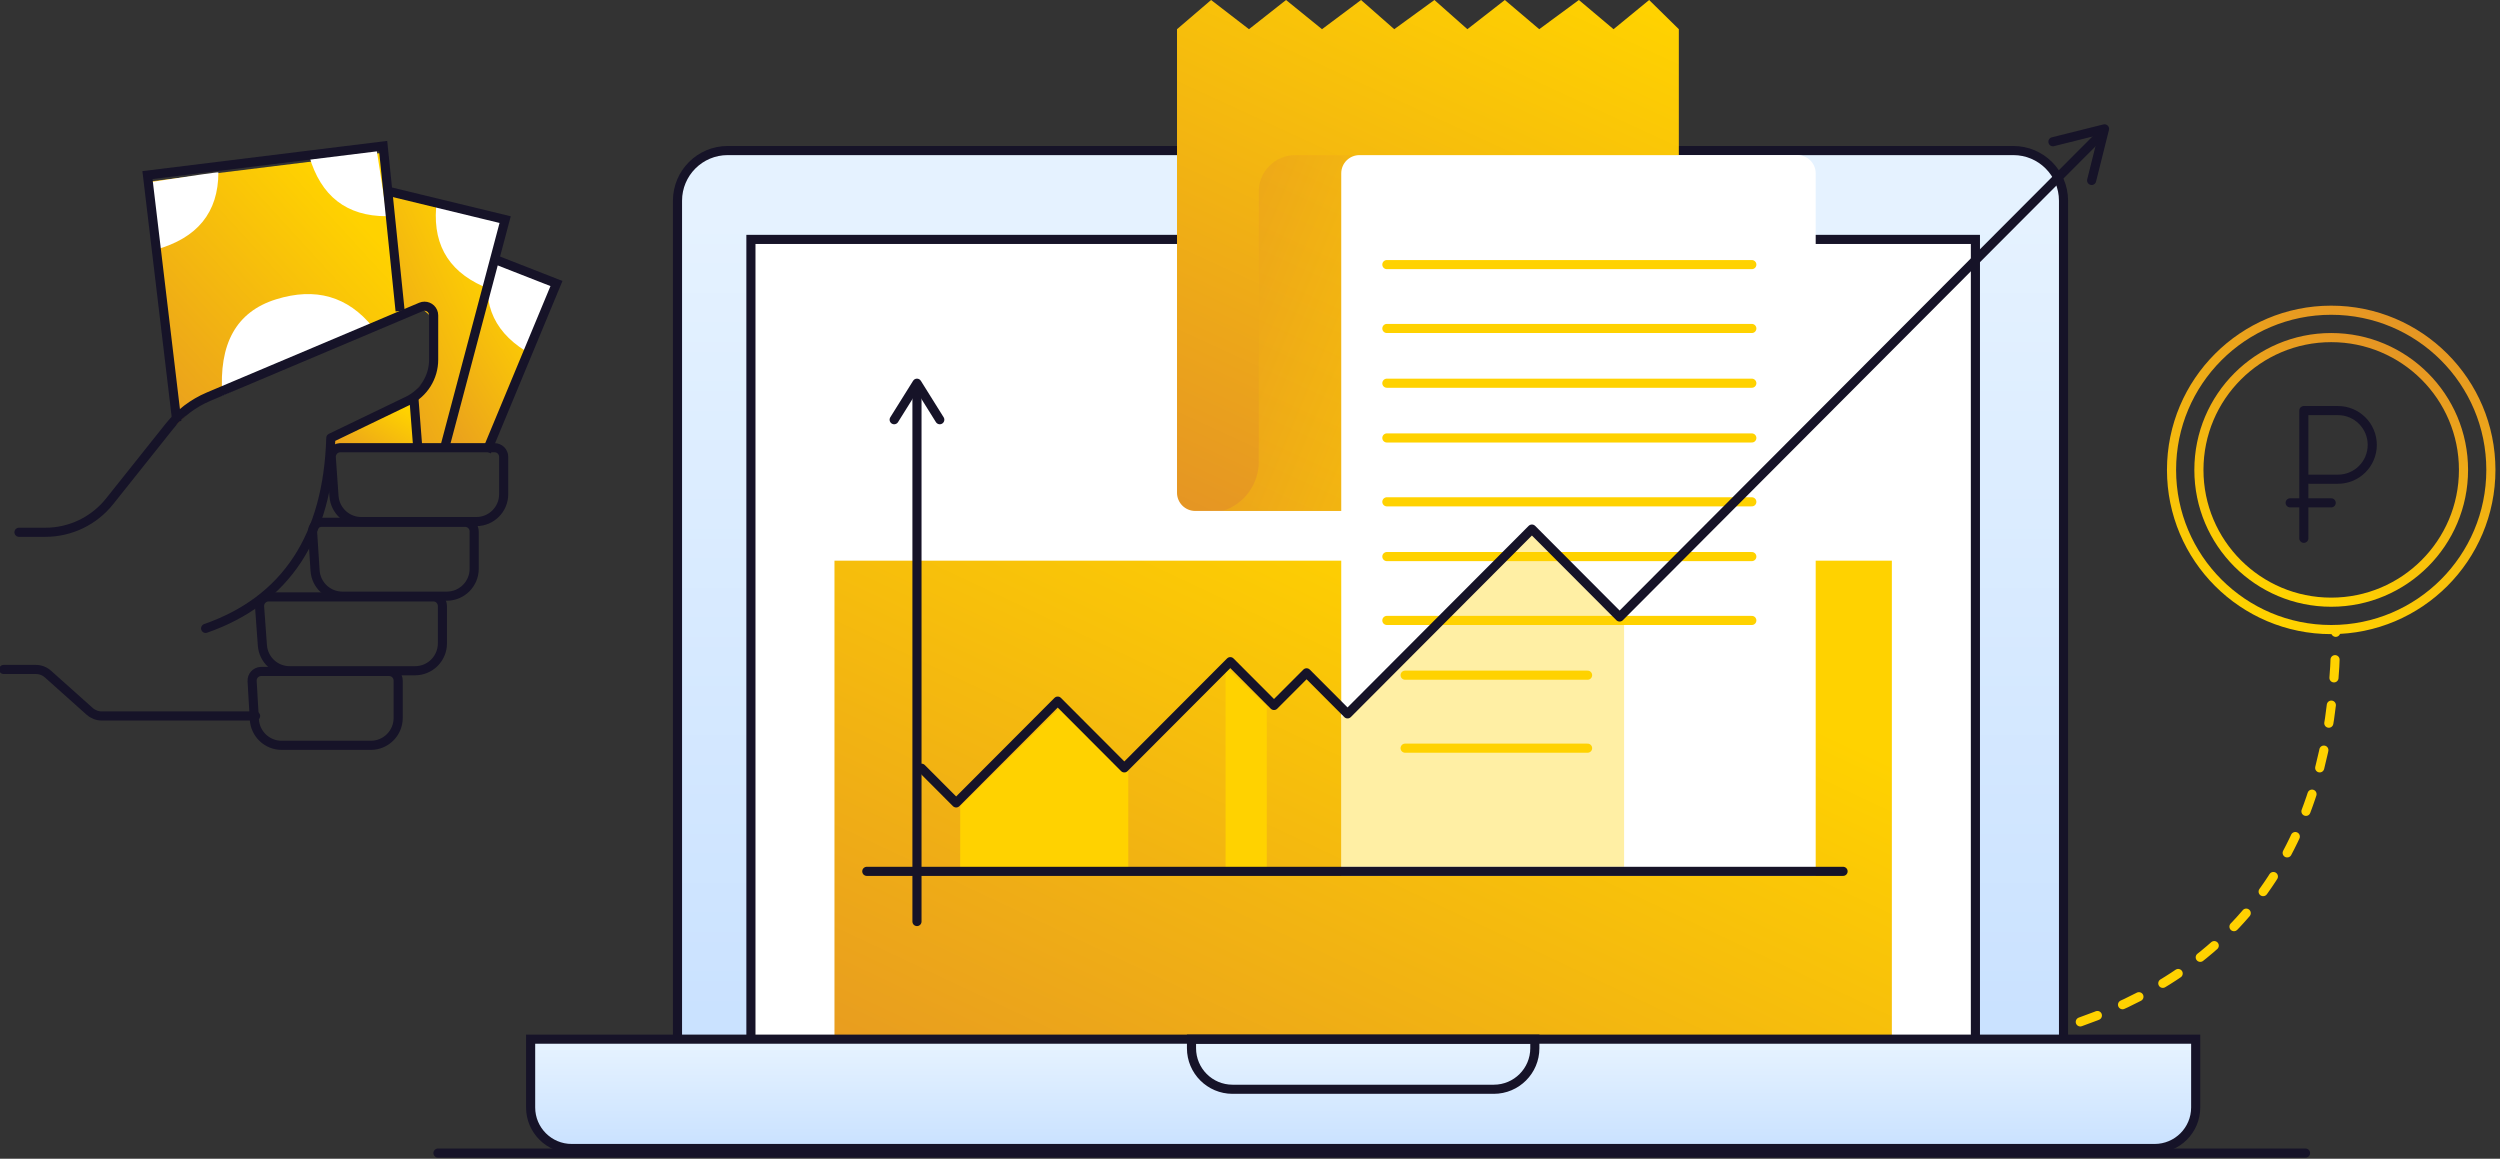 <?xml version="1.0" encoding="UTF-8"?>
<svg width="274px" height="127px" viewBox="0 0 274 127" version="1.1" xmlns="http://www.w3.org/2000/svg" xmlns:xlink="http://www.w3.org/1999/xlink">
    <rect x="0" y="0" width="274" height="127" fill="#333333" stroke="none"/>
    <!-- Generator: Sketch 52.3 (67297) - http://www.bohemiancoding.com/sketch -->
    <title>icon3</title>
    <desc>Created with Sketch.</desc>
    <defs>
        <linearGradient x1="78.612%" y1="19.125%" x2="-15.463%" y2="111.395%" id="linearGradient-1">
            <stop stop-color="#FFD200" offset="0%"></stop>
            <stop stop-color="#E49325" offset="100%"></stop>
        </linearGradient>
        <linearGradient x1="50%" y1="7.841%" x2="50%" y2="106.404%" id="linearGradient-2">
            <stop stop-color="#E5F2FF" offset="0%"></stop>
            <stop stop-color="#C7E0FF" offset="100%"></stop>
        </linearGradient>
        <linearGradient x1="31.832%" y1="109.811%" x2="86.239%" y2="-10.927%" id="linearGradient-3">
            <stop stop-color="#FFD200" offset="0%"></stop>
            <stop stop-color="#E49325" offset="100%"></stop>
        </linearGradient>
        <linearGradient x1="77.709%" y1="112.298%" x2="-14.561%" y2="18.223%" id="linearGradient-4">
            <stop stop-color="#FFD200" offset="0%"></stop>
            <stop stop-color="#E49325" offset="100%"></stop>
        </linearGradient>
        <linearGradient x1="12.348%" y1="104.193%" x2="75.756%" y2="52.984%" id="linearGradient-5">
            <stop stop-color="#3AD675" offset="0%"></stop>
            <stop stop-color="#149F8D" offset="82.352%"></stop>
            <stop stop-color="#119599" offset="100%"></stop>
        </linearGradient>
        <linearGradient x1="41.164%" y1="100%" x2="76.537%" y2="0%" id="linearGradient-6">
            <stop stop-color="#FFD200" offset="0%"></stop>
            <stop stop-color="#E49325" offset="100%"></stop>
        </linearGradient>
    </defs>
    <g id="Page-1" stroke="none" stroke-width="1" fill="none" fill-rule="evenodd">
        <g id="Artboard" transform="translate(-61, -46)">
            <g id="icon3" transform="translate(61, 46)">
                <g id="Group-12" transform="translate(0, 16)">
                    <polygon id="Path-27" fill="url(#linearGradient-1)" points="53.731 13.477 60.884 16.188 53.326 33.272 48.482 33.272"></polygon>
                    <path d="M53.264,21.212 C57.655,19.942 59.851,17.118 59.851,12.738 C59.851,12.692 57.3,13.073 52.197,13.883 L53.264,21.212 Z" id="Path-23" fill="#FFFFFF" transform="translate(56.024, 16.973) rotate(-238) translate(-56.024, -16.973) "></path>
                    <polyline id="Path-21" stroke="#161328" points="53.336 12.079 60.989 15.074 53.336 33.5"></polyline>
                    <polygon id="Path-22" fill="url(#linearGradient-1)" points="42.222 4.853 55.374 8.229 48.798 32.852 45.777 32.852 45.164 27.321 46.715 25.527 47.437 23.387 47.437 18.853 46.199 17.794 43.896 18.44"></polygon>
                    <polygon id="Path-26" fill="url(#linearGradient-1)" points="36.262 32.016 45.306 27.558 45.959 33.098 36.262 33.327"></polygon>
                    <path d="M47.879,14.404 C52.271,13.134 54.466,10.309 54.466,5.93 C54.466,5.884 51.915,6.265 46.813,7.075 L47.879,14.404 Z" id="Path-23" fill="#FFFFFF" transform="translate(50.639, 10.165) rotate(-246) translate(-50.639, -10.165) "></path>
                    <polyline id="Path-20" stroke="#161328" points="42.112 4.858 55.364 8.07 48.738 33.053"></polyline>
                    <path d="M45.802,33.266 L45.338,27.334" id="Path-25" stroke="#161328"></path>
                    <polygon id="Path-36" fill="url(#linearGradient-1)" points="19.329 30.558 16.064 3.934 41.945 0.746 43.874 18.842 23.685 27.565 21.223 28.653"></polygon>
                    <path d="M17.063,11.365 C21.644,10.095 23.934,7.27 23.934,2.891 C23.934,2.844 21.273,3.226 15.95,4.035 L17.063,11.365 Z" id="Path-23" fill="#FFFFFF"></path>
                    <path d="M35.372,8.11 C39.763,6.84 41.958,4.015 41.958,-0.364 C41.958,-0.411 39.407,-0.029 34.305,0.781 L35.372,8.11 Z" id="Path-23" fill="#FFFFFF" transform="translate(38.131, 3.871) rotate(-270) translate(-38.131, -3.871) "></path>
                    <path d="M24.372,27.326 C23.951,21.671 25.907,18.166 30.24,16.811 C34.574,15.457 38.11,16.467 40.85,19.841" id="Path-24" fill="#FFFFFF"></path>
                    <path d="M28.014,62.471 L11.159,62.471 C10.667,62.471 10.193,62.29 9.826,61.962 L5.257,57.88 C4.89,57.553 4.416,57.372 3.924,57.372 L0.395,57.372" id="Path-18" stroke="#161328" stroke-linecap="round" stroke-linejoin="round"></path>
                    <path d="M37.306,33.069 L54.203,33.069 C54.755,33.069 55.203,33.516 55.203,34.069 L55.203,38.165 C55.203,39.821 53.86,41.165 52.203,41.165 L39.598,41.165 C38.022,41.165 36.715,39.946 36.605,38.374 L36.308,34.138 C36.27,33.588 36.685,33.11 37.236,33.071 C37.259,33.069 37.283,33.069 37.306,33.069 Z" id="Path-17" stroke="#161328"></path>
                    <path d="M35.258,41.243 L50.97,41.243 C51.523,41.243 51.97,41.691 51.97,42.243 L51.97,46.339 C51.97,47.996 50.627,49.339 48.97,49.339 L37.525,49.339 C35.943,49.339 34.633,48.11 34.531,46.531 L34.26,42.307 C34.225,41.756 34.643,41.281 35.194,41.245 C35.215,41.244 35.237,41.243 35.258,41.243 Z" id="Path-17" stroke="#161328"></path>
                    <polyline id="Path-19" stroke="#161328" points="19.379 30.197 16.162 3.19 41.993 0 43.852 18.082"></polyline>
                    <path d="M29.446,49.418 L47.489,49.418 C48.041,49.418 48.489,49.865 48.489,50.418 L48.489,54.514 C48.489,56.171 47.146,57.514 45.489,57.514 L31.749,57.514 C30.176,57.514 28.871,56.299 28.757,54.731 L28.449,50.49 C28.409,49.939 28.823,49.46 29.373,49.42 C29.398,49.419 29.422,49.418 29.446,49.418 Z" id="Path-17" stroke="#161328"></path>
                    <path d="M28.63,57.592 L42.64,57.592 C43.193,57.592 43.64,58.04 43.64,58.592 L43.64,62.688 C43.64,64.345 42.297,65.688 40.64,65.688 L30.871,65.688 C29.282,65.688 27.968,64.449 27.876,62.862 L27.632,58.65 C27.6,58.099 28.021,57.626 28.572,57.594 C28.591,57.593 28.611,57.592 28.63,57.592 Z" id="Path-17" stroke="#161328"></path>
                    <path d="M2.079,42.338 L4.974,42.338 C7.714,42.338 10.305,41.09 12.013,38.947 L18.543,30.752 C19.687,29.315 21.173,28.189 22.864,27.474 L46.138,17.64 C46.647,17.425 47.234,17.663 47.449,18.172 C47.501,18.295 47.528,18.428 47.528,18.561 L47.528,23.427 C47.528,25.347 46.428,27.097 44.699,27.931 L36.258,32 C35.927,42.829 31.353,49.786 22.536,52.873" id="Path-16" stroke="#161328" stroke-linecap="round" stroke-linejoin="round"></path>
                </g>
                <g id="Group-11" transform="translate(48, 16)">
                    <path d="M26.253,98.514 L178.162,98.514 L178.162,6 C178.162,2.962 175.7,0.5 172.662,0.5 L31.753,0.5 C28.716,0.5 26.253,2.962 26.253,6 L26.253,98.514 Z" id="Rectangle-2" stroke="#161328" fill="url(#linearGradient-2)"></path>
                    <path d="M34.301,10.239 L34.301,98.514 L168.505,98.514 L168.505,10.239 L34.301,10.239 Z" id="Rectangle-3" stroke="#161328" fill="#FFFFFF"></path>
                    <polygon id="Rectangle-3" fill="url(#linearGradient-1)" points="43.458 45.449 159.347 45.449 159.347 99.014 43.458 99.014"></polygon>
                    <polygon id="Path-33" fill="#FFD200" points="86.325 57.085 86.325 79.361 90.837 79.361 90.837 61.389"></polygon>
                    <polygon id="Path-32" fill="#FFD200" points="57.239 72.338 57.239 79.176 75.66 79.176 75.66 68.308 68.398 61.321"></polygon>
                    <path d="M10.157,97.891 L10.157,105.377 C10.157,107.862 12.172,109.877 14.657,109.877 L188.148,109.877 C190.634,109.877 192.648,107.862 192.648,105.377 L192.648,97.891 L10.157,97.891 Z" id="Rectangle-23" stroke="#161328" fill="url(#linearGradient-2)"></path>
                    <path d="M82.588,97.891 L82.588,98.884 C82.588,101.369 84.603,103.384 87.088,103.384 L115.718,103.384 C118.203,103.384 120.218,101.369 120.218,98.884 L120.218,97.891 L82.588,97.891 Z" id="Rectangle-23" stroke="#161328"></path>
                    <path d="M0,110.377 L204.686,110.377" id="Line" stroke="#161328" stroke-linecap="round" stroke-linejoin="round"></path>
                    <g id="Group-8" transform="translate(93.355, 3.246)" stroke="#BB67D4" stroke-linecap="round" stroke-linejoin="round">
                        <path d="M0.805,2.435 L12.072,2.435" id="Line"></path>
                        <path d="M15.291,2.435 L16.9,2.435" id="Line"></path>
                    </g>
                </g>
                <path d="M131,0 L182,1.42108547e-14 C183.105,1.40079486e-14 184,0.895 184,2 L184,52.8 L180.265,56 L176.112,52.8 L172.05,56 L168.108,52.8 L163.832,56 L160.19,52.8 L155.79,56 L152.176,52.8 L148.07,56 L144.3,52.8 L139.955,56 L136.156,52.8 L132.254,56 L129,52.8 L129,2 C129,0.895 129.895,-1.9679645e-14 131,-4.4408921e-14 Z" id="Rectangle-10" fill="url(#linearGradient-3)" transform="translate(156.5, 28) rotate(-180) translate(-156.5, -28) "></path>
                <path d="M134,56 L150,56 L150,17 L141.96,17 C139.751,17 137.96,18.791 137.96,21 L137.96,50.611 C137.96,53.08 136.356,55.262 134,56 Z" id="Path-35" fill="url(#linearGradient-4)" style="mix-blend-mode: multiply;" opacity="0.487"></path>
                <path d="" id="Path-2" fill="url(#linearGradient-5)"></path>
                <path d="M149,17 L197,17 C198.105,17 199,17.895 199,19 L199,96 L147,96 L147,19 C147,17.895 147.895,17 149,17 Z" id="Rectangle-10" fill="#FFFFFF"></path>
                <polygon id="Path-34" fill="#FFD200" opacity="0.357" points="147 78.628 147 95 178 95 178 67.951 167.91 58"></polygon>
                <path d="M152,29 C178.667,29 192,29 192,29" id="Line" stroke="#FFD200" stroke-linecap="round" stroke-linejoin="round"></path>
                <path d="M152,36 C178.667,36 192,36 192,36" id="Line" stroke="#FFD200" stroke-linecap="round" stroke-linejoin="round"></path>
                <path d="M152,42 C178.667,42 192,42 192,42" id="Line" stroke="#FFD200" stroke-linecap="round" stroke-linejoin="round"></path>
                <path d="M152,48 C178.667,48 192,48 192,48" id="Line" stroke="#FFD200" stroke-linecap="round" stroke-linejoin="round"></path>
                <path d="M152,55 C178.667,55 192,55 192,55" id="Line" stroke="#FFD200" stroke-linecap="round" stroke-linejoin="round"></path>
                <path d="M152,61 C178.667,61 192,61 192,61" id="Line" stroke="#FFD200" stroke-linecap="round" stroke-linejoin="round"></path>
                <path d="M152,68 C178.667,68 192,68 192,68" id="Line" stroke="#FFD200" stroke-linecap="round" stroke-linejoin="round"></path>
                <path d="M154,74 C167.333,74 174,74 174,74" id="Line" stroke="#FFD200" stroke-linecap="round" stroke-linejoin="round"></path>
                <path d="M154,82 C167.333,82 174,82 174,82" id="Line" stroke="#FFD200" stroke-linecap="round" stroke-linejoin="round"></path>
                <path d="M100.5,101 L100.5,43" id="Path-29" stroke="#161328" stroke-linecap="round" stroke-linejoin="round"></path>
                <polyline id="Path-30" stroke="#161328" stroke-linecap="round" stroke-linejoin="round" points="98 46 100.5 42 103 46"></polyline>
                <path d="M202,95.5 L95,95.5" id="Path-28" stroke="#161328" stroke-linecap="round" stroke-linejoin="round"></path>
                <polyline id="Path-31" stroke="#161328" stroke-linecap="round" stroke-linejoin="round" points="101 84.196 104.794 88 115.925 76.841 123.226 84.161 134.84 72.518 139.631 77.32 143.201 73.741 147.691 78.242 167.897 57.986 177.51 67.623 230 15"></polyline>
                <polyline id="Path-30" stroke="#161328" stroke-linecap="round" stroke-linejoin="round" transform="translate(228.889, 15.889) rotate(-315) translate(-228.889, -15.889) " points="225.889 18.389 228.889 13.389 231.889 18.389"></polyline>
                <path d="M228,112 C246.667,105.432 256,91.099 256,69" id="Path-13" stroke="#FFD200" stroke-linecap="round" stroke-linejoin="round" stroke-dasharray="2,3"></path>
                <g id="Group-9" transform="translate(251, 45)" stroke="#161328" stroke-linecap="round" stroke-linejoin="round">
                    <path d="M0,10.111 L4.5,10.111" id="Path-7"></path>
                    <path d="M1.5,14 L1.5,0 L5.239,0 C7.316,-3.81515969e-16 9,1.684 9,3.761 L9,3.761 C9,5.837 7.316,7.521 5.239,7.521 L2.087,7.521" id="Path-6"></path>
                </g>
                <circle id="Oval-2" stroke="url(#linearGradient-6)" cx="255.5" cy="51.5" r="17.5"></circle>
                <circle id="Oval-2" stroke="url(#linearGradient-6)" cx="255.5" cy="51.5" r="14.5"></circle>
            </g>
        </g>
    </g>
</svg>